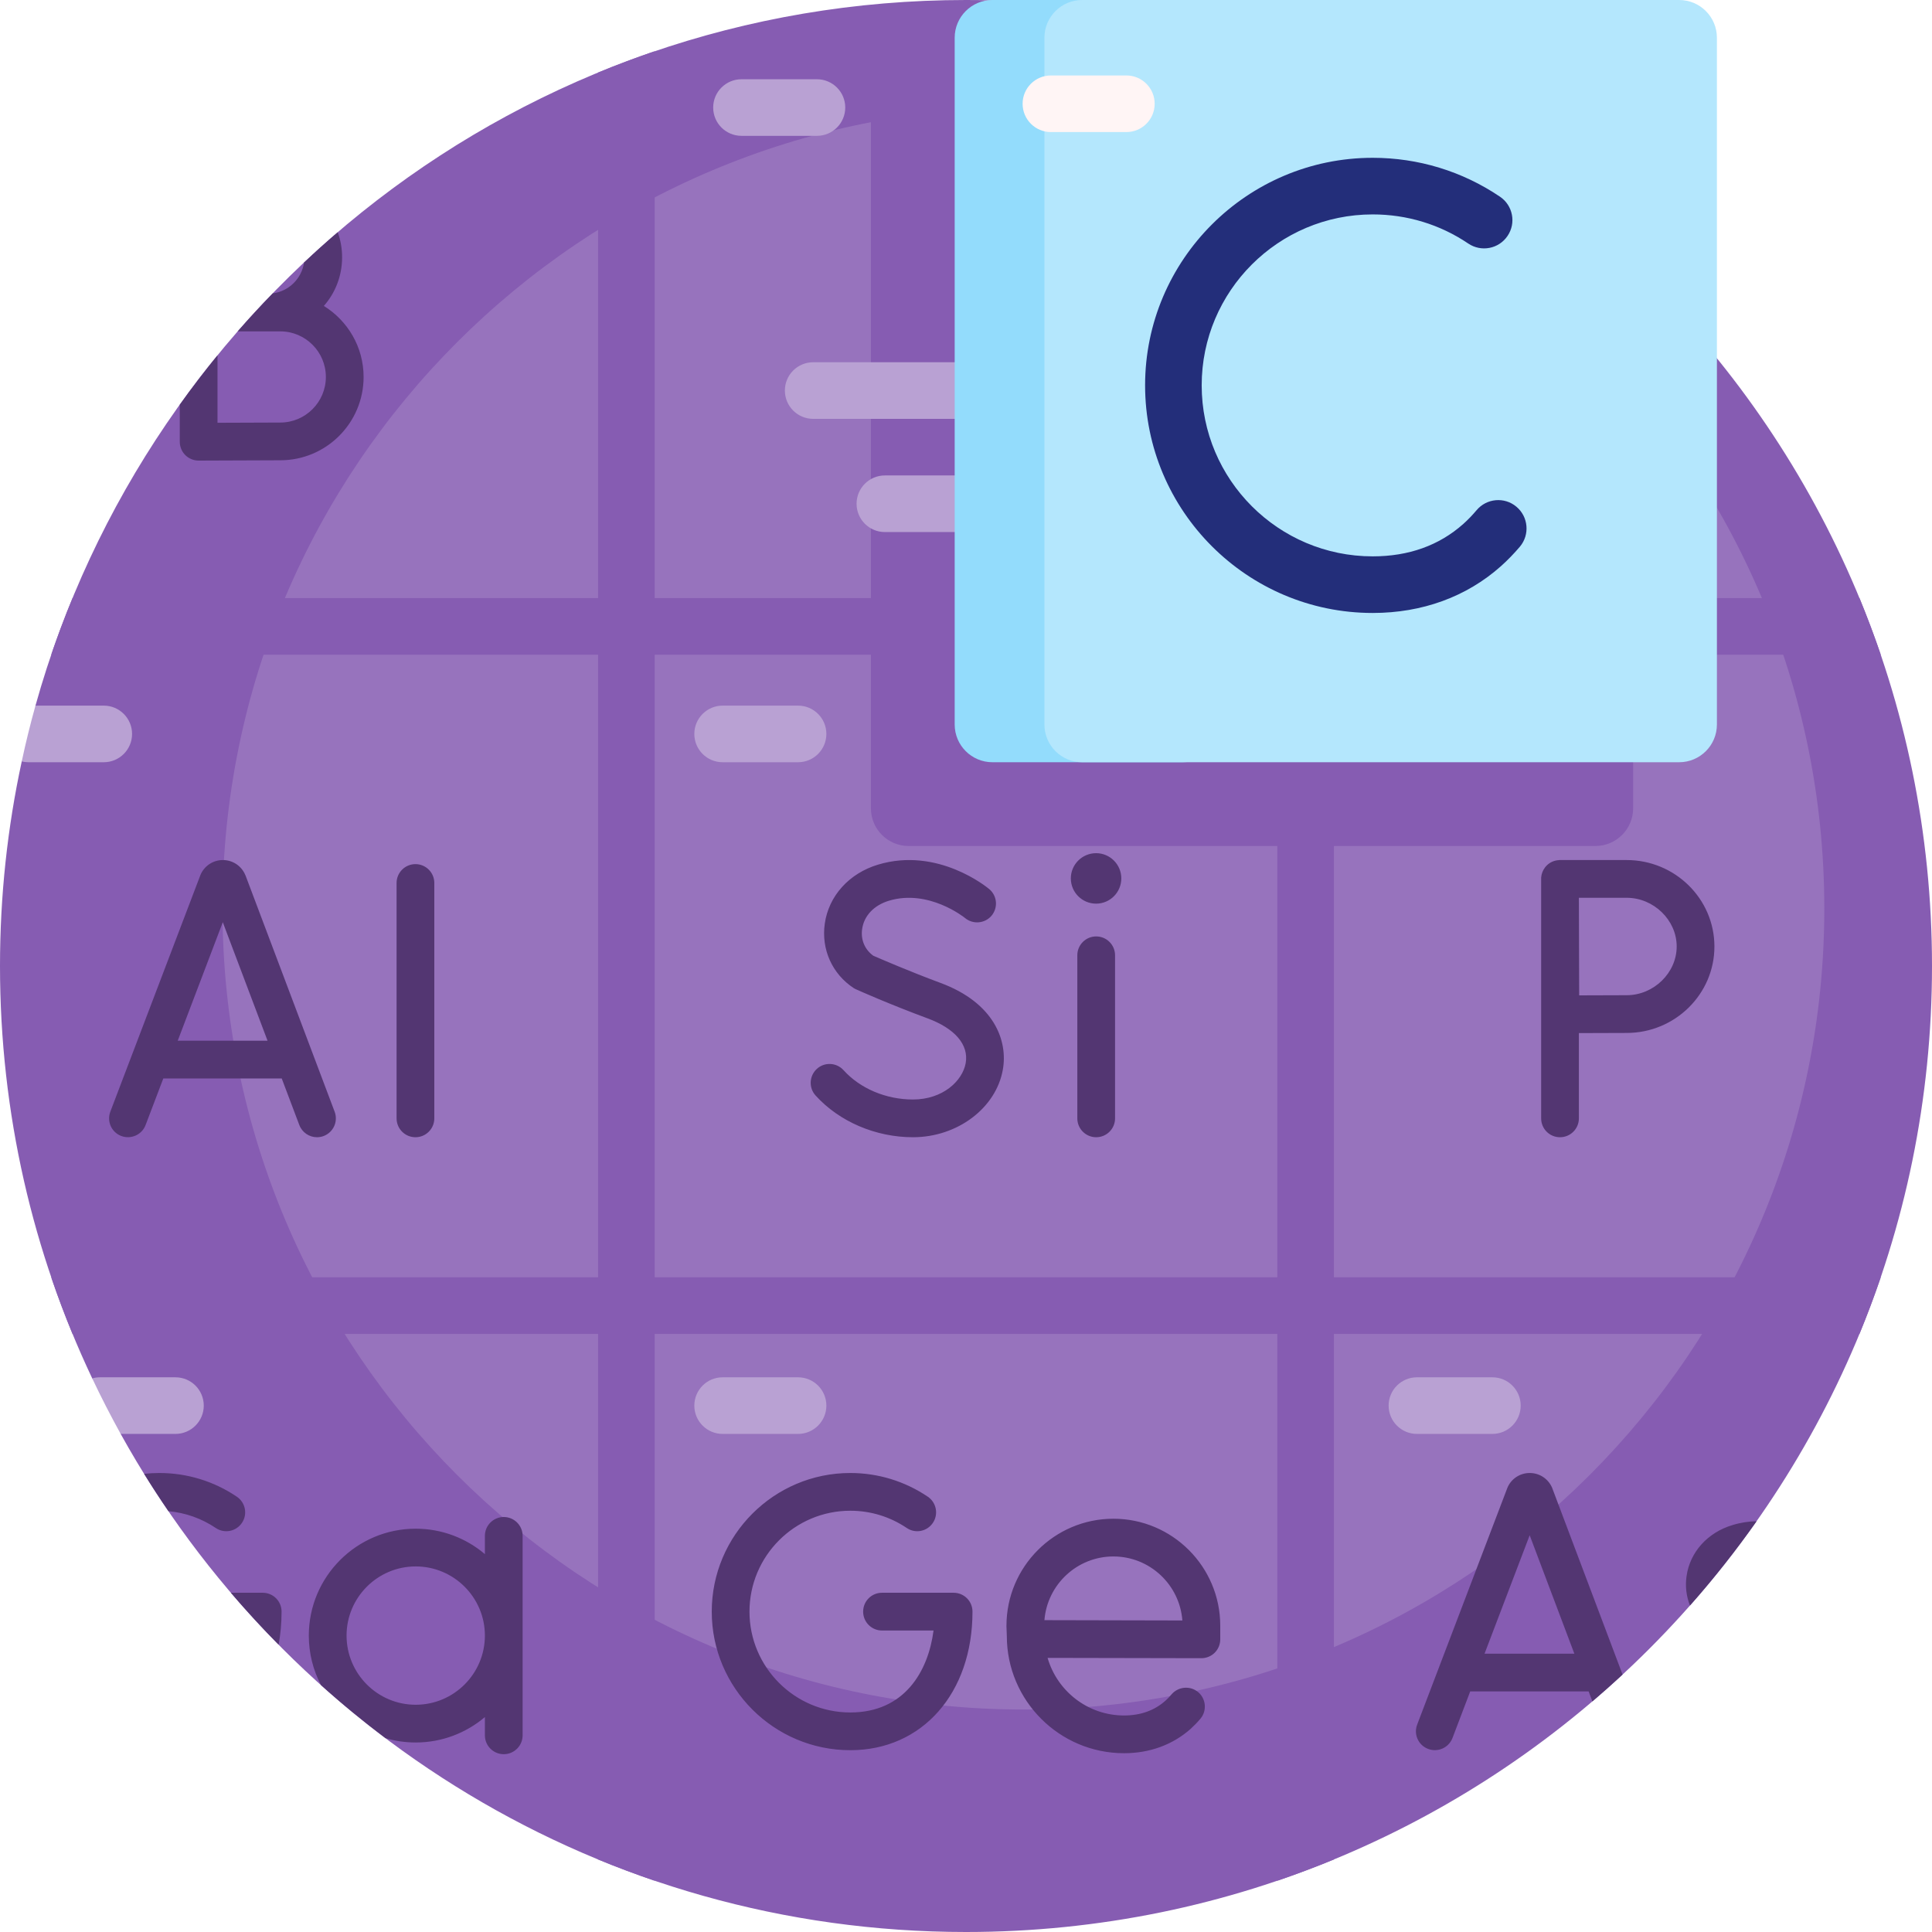 <?xml version="1.0" encoding="UTF-8"?>
<svg xmlns="http://www.w3.org/2000/svg" xmlns:xlink="http://www.w3.org/1999/xlink" width="100px" height="100px" viewBox="0 0 100 100" version="1.1">
  <g id="surface1">
    <path style=" stroke:none;fill-rule:nonzero;fill:rgb(52.549%,36.078%,69.804%);fill-opacity:1;" d="M 100 50 C 100 77.613 77.613 100 50 100 C 31.172 100 14.773 89.594 6.246 74.219 C 6.156 74.059 7.121 73.629 7.035 73.465 C 6.68 72.812 6.387 72.43 6.062 71.758 C 6 71.625 4.836 71.48 4.773 71.344 C 1.711 64.871 0 57.637 0 50 C 0 46.367 0.387 42.824 1.125 39.414 C 1.16 39.242 2.613 39.238 2.652 39.07 C 2.801 38.426 2.957 37.789 3.129 37.156 C 3.168 37 1.793 36.68 1.836 36.523 C 7.719 15.457 27.055 0 50 0 C 77.613 0 100 22.387 100 50 Z M 100 50 "></path>
    <path style=" stroke:none;fill-rule:nonzero;fill:rgb(59.216%,45.098%,74.118%);fill-opacity:1;" d="M 94.426 47.027 C 94.426 69.926 75.867 88.484 52.973 88.484 C 30.074 88.484 11.516 69.926 11.516 47.027 C 11.516 24.133 30.074 5.574 52.973 5.574 C 75.867 5.574 94.426 24.133 94.426 47.027 Z M 94.426 47.027 "></path>
    <path style=" stroke:none;fill-rule:nonzero;fill:rgb(52.549%,36.078%,69.804%);fill-opacity:1;" d="M 69.043 43.789 L 82.578 43.789 C 83.656 43.789 84.531 42.914 84.531 41.836 L 84.531 33.887 L 97.348 33.887 C 97.008 32.895 96.641 31.918 96.246 30.957 L 84.531 30.957 L 84.531 6.289 C 84.531 5.211 83.656 4.336 82.578 4.336 L 69.043 4.336 L 69.043 3.754 C 68.082 3.359 67.105 2.992 66.113 2.652 L 66.113 4.336 L 47.031 4.336 C 45.953 4.336 45.078 5.211 45.078 6.289 L 45.078 30.957 L 33.887 30.957 L 33.887 2.652 C 32.895 2.988 31.918 3.359 30.957 3.754 L 30.957 30.957 L 3.754 30.957 C 3.359 31.918 2.988 32.895 2.652 33.887 L 30.957 33.887 L 30.957 66.113 L 2.652 66.113 C 2.988 67.105 3.359 68.082 3.754 69.043 L 30.957 69.043 L 30.957 96.246 C 31.918 96.641 32.895 97.008 33.887 97.348 L 33.887 69.043 L 66.113 69.043 L 66.113 97.348 C 67.105 97.008 68.082 96.641 69.043 96.246 L 69.043 69.043 L 96.246 69.043 C 96.641 68.082 97.008 67.105 97.348 66.113 L 69.043 66.113 Z M 33.887 66.113 L 33.887 33.887 L 45.078 33.887 L 45.078 41.836 C 45.078 42.914 45.953 43.789 47.031 43.789 L 66.113 43.789 L 66.113 66.113 Z M 33.887 66.113 "></path>
    <path style=" stroke:none;fill-rule:nonzero;fill:rgb(32.549%,21.176%,44.706%);fill-opacity:1;" d="M 9.59 23.555 C 9.406 23.371 9.305 23.121 9.305 22.863 L 9.305 20.945 C 9.93 20.07 10.578 19.219 11.258 18.391 L 11.258 21.883 C 12.312 21.879 13.914 21.871 14.508 21.871 C 15.809 21.871 16.867 20.812 16.867 19.512 C 16.867 18.211 15.809 17.152 14.508 17.152 L 12.555 17.152 C 12.469 17.152 12.387 17.152 12.301 17.152 C 12.887 16.48 13.492 15.824 14.117 15.184 C 14.953 15.078 15.617 14.418 15.738 13.586 C 16.305 13.051 16.887 12.527 17.48 12.02 C 17.629 12.426 17.707 12.863 17.707 13.32 C 17.707 14.285 17.352 15.164 16.762 15.836 C 17.996 16.598 18.82 17.961 18.82 19.512 C 18.82 21.891 16.887 23.824 14.508 23.824 C 13.598 23.824 10.285 23.84 10.285 23.84 L 10.281 23.84 C 10.023 23.84 9.773 23.738 9.59 23.555 Z M 84.195 53.465 C 83.625 53.465 82.52 53.469 81.723 53.473 L 81.723 57.887 C 81.723 58.426 81.285 58.863 80.746 58.863 C 80.203 58.863 79.77 58.426 79.77 57.887 L 79.77 45.492 C 79.77 45.488 79.77 45.488 79.77 45.484 C 79.77 45.48 79.77 45.477 79.77 45.469 C 79.77 45.465 79.77 45.461 79.77 45.457 C 79.77 45.453 79.77 45.449 79.77 45.445 C 79.77 45.438 79.77 45.434 79.77 45.426 C 79.77 45.426 79.77 45.422 79.77 45.422 C 79.785 45.223 79.859 45.043 79.973 44.895 C 79.977 44.887 79.98 44.883 79.988 44.875 C 79.992 44.871 79.996 44.863 80 44.859 C 80 44.859 80.004 44.855 80.004 44.855 C 80.008 44.852 80.012 44.848 80.016 44.844 C 80.016 44.844 80.02 44.84 80.02 44.836 C 80.023 44.836 80.027 44.832 80.031 44.828 C 80.031 44.824 80.035 44.824 80.035 44.82 C 80.039 44.816 80.043 44.812 80.047 44.809 C 80.047 44.809 80.051 44.805 80.051 44.805 C 80.055 44.805 80.055 44.805 80.055 44.805 C 80.059 44.797 80.062 44.793 80.07 44.789 C 80.07 44.789 80.07 44.785 80.07 44.785 C 80.234 44.629 80.453 44.531 80.695 44.52 C 80.699 44.52 80.703 44.52 80.703 44.516 C 80.711 44.516 80.715 44.516 80.719 44.516 C 80.727 44.516 80.734 44.516 80.746 44.516 L 84.195 44.516 C 86.699 44.516 88.738 46.523 88.738 48.992 C 88.738 51.457 86.699 53.465 84.195 53.465 Z M 86.785 48.988 C 86.785 47.625 85.598 46.469 84.195 46.469 L 81.723 46.469 C 81.727 47.324 81.73 48.504 81.73 48.988 C 81.73 49.566 81.734 50.699 81.738 51.52 C 82.539 51.516 83.629 51.512 84.195 51.512 C 85.598 51.512 86.785 50.355 86.785 48.988 Z M 16.406 58.863 C 16.012 58.863 15.641 58.621 15.492 58.23 L 14.582 55.82 L 8.453 55.82 L 7.535 58.234 C 7.344 58.738 6.777 58.988 6.273 58.797 C 5.77 58.605 5.52 58.043 5.711 57.539 L 10.363 45.32 C 10.367 45.312 10.367 45.305 10.371 45.297 C 10.566 44.824 11.023 44.516 11.535 44.516 C 12.047 44.516 12.504 44.82 12.699 45.297 C 12.703 45.305 12.707 45.312 12.711 45.32 L 17.32 57.539 C 17.512 58.047 17.258 58.609 16.75 58.801 C 16.637 58.844 16.52 58.863 16.406 58.863 Z M 13.848 53.867 L 11.531 47.734 L 9.199 53.867 Z M 21.504 58.863 C 22.043 58.863 22.48 58.426 22.48 57.887 L 22.48 45.703 C 22.48 45.164 22.043 44.727 21.504 44.727 C 20.965 44.727 20.527 45.164 20.527 45.703 L 20.527 57.887 C 20.527 58.426 20.965 58.863 21.504 58.863 Z M 48.668 50.871 C 47.055 50.273 45.555 49.621 45.203 49.469 C 44.758 49.148 44.543 48.637 44.625 48.082 C 44.723 47.398 45.238 46.855 46.012 46.621 C 48.066 46.004 49.91 47.484 49.949 47.516 C 50.363 47.859 50.977 47.805 51.324 47.395 C 51.668 46.98 51.617 46.367 51.203 46.02 C 51.098 45.93 48.539 43.82 45.445 44.754 C 43.953 45.203 42.895 46.371 42.691 47.805 C 42.5 49.137 43.074 50.414 44.191 51.145 C 44.234 51.172 44.281 51.195 44.328 51.215 C 44.398 51.25 46.09 52 47.992 52.703 C 49.43 53.23 50.152 54.078 49.984 55.027 C 49.82 55.941 48.809 56.91 47.254 56.91 C 45.863 56.91 44.52 56.344 43.66 55.391 C 43.297 54.992 42.68 54.961 42.281 55.324 C 41.883 55.688 41.852 56.305 42.215 56.703 C 43.438 58.055 45.324 58.863 47.254 58.863 C 49.551 58.863 51.551 57.359 51.906 55.371 C 52.176 53.871 51.465 51.902 48.668 50.871 Z M 56.738 48.469 C 56.199 48.469 55.762 48.906 55.762 49.445 L 55.762 57.887 C 55.762 58.426 56.199 58.863 56.738 58.863 C 57.277 58.863 57.715 58.426 57.715 57.887 L 57.715 49.445 C 57.715 48.906 57.277 48.469 56.738 48.469 Z M 56.734 46.773 C 57.453 46.773 58.039 46.188 58.039 45.465 C 58.039 44.746 57.453 44.16 56.734 44.16 C 56.012 44.16 55.426 44.746 55.426 45.465 C 55.426 46.188 56.012 46.773 56.734 46.773 Z M 27.051 79.496 L 27.051 89.82 C 27.051 90.359 26.613 90.797 26.074 90.797 C 25.535 90.797 25.098 90.359 25.098 89.82 L 25.098 88.875 C 24.133 89.695 22.879 90.191 21.516 90.191 C 20.973 90.191 20.445 90.113 19.949 89.965 C 18.797 89.098 17.684 88.184 16.613 87.219 C 16.211 86.453 15.984 85.582 15.984 84.656 C 15.984 81.605 18.465 79.125 21.516 79.125 C 22.879 79.125 24.133 79.621 25.098 80.441 L 25.098 79.496 C 25.098 78.957 25.535 78.52 26.074 78.52 C 26.613 78.52 27.051 78.957 27.051 79.496 Z M 25.098 84.656 C 25.098 82.684 23.492 81.078 21.516 81.078 C 19.543 81.078 17.938 82.684 17.938 84.656 C 17.938 86.633 19.543 88.238 21.516 88.238 C 23.492 88.238 25.098 86.633 25.098 84.656 Z M 89.672 78.938 C 88.383 79.324 87.473 80.336 87.297 81.574 C 87.219 82.105 87.285 82.629 87.473 83.102 C 88.703 81.715 89.852 80.258 90.922 78.738 C 90.523 78.746 90.102 78.805 89.672 78.938 Z M 49.359 82.441 L 45.652 82.441 C 45.113 82.441 44.676 82.875 44.676 83.418 C 44.676 83.957 45.113 84.395 45.652 84.395 L 48.32 84.395 C 48.043 86.523 46.809 88.637 44.012 88.637 C 41.133 88.637 38.793 86.293 38.793 83.418 C 38.793 80.539 41.133 78.195 44.012 78.195 C 45.059 78.195 46.066 78.504 46.93 79.086 C 47.375 79.391 47.984 79.273 48.285 78.824 C 48.586 78.379 48.469 77.77 48.023 77.469 C 46.836 76.668 45.449 76.242 44.012 76.242 C 40.059 76.242 36.84 79.461 36.84 83.418 C 36.84 87.371 40.059 90.59 44.012 90.59 C 47.734 90.59 50.336 87.641 50.336 83.418 C 50.336 82.875 49.898 82.441 49.359 82.441 Z M 80.352 77.047 L 83.984 86.676 C 83.473 87.148 82.953 87.613 82.422 88.066 L 82.227 87.547 L 76.098 87.547 L 75.18 89.961 C 74.984 90.465 74.422 90.715 73.918 90.523 C 73.414 90.332 73.16 89.77 73.352 89.266 L 78.008 77.047 C 78.008 77.039 78.012 77.031 78.016 77.023 C 78.207 76.551 78.664 76.242 79.176 76.242 L 79.18 76.242 C 79.691 76.242 80.148 76.547 80.344 77.023 C 80.344 77.031 80.348 77.039 80.352 77.047 Z M 81.488 85.594 L 79.176 79.465 L 76.84 85.594 Z M 13.598 82.441 L 11.949 82.441 C 12.742 83.367 13.566 84.266 14.422 85.129 C 14.52 84.586 14.574 84.016 14.574 83.418 C 14.574 82.875 14.137 82.441 13.598 82.441 Z M 63.16 84.145 L 63.16 84.852 C 63.16 85.109 63.059 85.359 62.875 85.543 C 62.691 85.727 62.441 85.828 62.184 85.828 L 54.223 85.812 C 54.719 87.531 56.305 88.793 58.18 88.793 C 59.035 88.793 59.754 88.535 60.324 88.027 C 60.434 87.93 60.539 87.82 60.637 87.703 C 60.984 87.293 61.602 87.238 62.016 87.582 C 62.426 87.93 62.48 88.547 62.137 88.957 C 61.977 89.148 61.805 89.324 61.625 89.488 C 60.699 90.309 59.508 90.746 58.18 90.746 C 54.836 90.746 52.113 88.023 52.113 84.68 C 52.113 84.676 52.113 84.676 52.113 84.676 L 52.094 84.188 C 52.094 84.176 52.094 84.164 52.094 84.152 C 52.094 81.094 54.578 78.609 57.629 78.609 C 60.68 78.609 63.16 81.094 63.16 84.145 Z M 61.199 83.875 C 61.059 82.023 59.512 80.562 57.629 80.562 C 55.75 80.562 54.207 82.016 54.059 83.859 Z M 12.523 78.824 C 12.824 78.379 12.707 77.77 12.258 77.469 C 11.074 76.668 9.684 76.242 8.246 76.242 C 7.98 76.242 7.719 76.258 7.461 76.285 C 7.863 76.941 8.285 77.582 8.719 78.219 C 9.594 78.297 10.434 78.594 11.164 79.086 C 11.613 79.391 12.219 79.273 12.523 78.824 Z M 12.523 78.824 "></path>
    <path style=" stroke:none;fill-rule:nonzero;fill:rgb(72.549%,63.137%,82.745%);fill-opacity:1;" d="M 36.914 5.566 C 36.914 4.758 37.57 4.102 38.379 4.102 L 42.285 4.102 C 43.094 4.102 43.75 4.758 43.75 5.566 C 43.75 6.375 43.094 7.031 42.285 7.031 L 38.379 7.031 C 37.57 7.031 36.914 6.375 36.914 5.566 Z M 57.91 18.75 L 42.09 18.75 C 41.281 18.75 40.625 19.406 40.625 20.215 C 40.625 21.023 41.281 21.68 42.09 21.68 L 57.91 21.68 C 58.719 21.68 59.375 21.023 59.375 20.215 C 59.375 19.406 58.719 18.75 57.91 18.75 Z M 41.309 71.289 L 37.402 71.289 C 36.594 71.289 35.938 71.945 35.938 72.754 C 35.938 73.562 36.594 74.219 37.402 74.219 L 41.309 74.219 C 42.117 74.219 42.773 73.562 42.773 72.754 C 42.773 71.945 42.117 71.289 41.309 71.289 Z M 41.309 36.523 L 37.402 36.523 C 36.594 36.523 35.938 37.18 35.938 37.988 C 35.938 38.797 36.594 39.453 37.402 39.453 L 41.309 39.453 C 42.117 39.453 42.773 38.797 42.773 37.988 C 42.773 37.18 42.117 36.523 41.309 36.523 Z M 9.082 71.289 L 5.176 71.289 C 5.035 71.289 4.898 71.309 4.773 71.344 C 5.234 72.32 5.727 73.277 6.246 74.219 L 9.082 74.219 C 9.891 74.219 10.547 73.562 10.547 72.754 C 10.547 71.945 9.891 71.289 9.082 71.289 Z M 6.836 37.988 C 6.836 37.18 6.18 36.523 5.371 36.523 L 1.836 36.523 C 1.57 37.477 1.332 38.438 1.125 39.414 C 1.234 39.438 1.348 39.453 1.465 39.453 L 5.371 39.453 C 6.18 39.453 6.836 38.797 6.836 37.988 Z M 77.246 71.289 L 73.34 71.289 C 72.531 71.289 71.875 71.945 71.875 72.754 C 71.875 73.562 72.531 74.219 73.34 74.219 L 77.246 74.219 C 78.055 74.219 78.711 73.562 78.711 72.754 C 78.711 71.945 78.055 71.289 77.246 71.289 Z M 54.199 24.609 L 45.801 24.609 C 44.992 24.609 44.336 25.266 44.336 26.074 C 44.336 26.883 44.992 27.539 45.801 27.539 L 54.199 27.539 C 55.008 27.539 55.664 26.883 55.664 26.074 C 55.664 25.266 55.008 24.609 54.199 24.609 Z M 54.199 24.609 "></path>
    <path style=" stroke:none;fill-rule:nonzero;fill:rgb(57.647%,86.275%,98.824%);fill-opacity:1;" d="M 63.16 1.953 L 63.16 37.5 C 63.16 38.578 62.285 39.453 61.207 39.453 L 51.367 39.453 C 50.289 39.453 49.414 38.578 49.414 37.5 L 49.414 1.953 C 49.414 0.875 50.289 0 51.367 0 L 61.207 0 C 62.285 0 63.16 0.875 63.16 1.953 Z M 63.16 1.953 "></path>
    <path style=" stroke:none;fill-rule:nonzero;fill:rgb(70.588%,90.588%,99.216%);fill-opacity:1;" d="M 88.867 1.953 L 88.867 37.5 C 88.867 38.578 87.992 39.453 86.914 39.453 L 56.012 39.453 C 54.934 39.453 54.059 38.578 54.059 37.5 L 54.059 1.953 C 54.059 0.875 54.934 0 56.012 0 L 86.914 0 C 87.992 0 88.867 0.875 88.867 1.953 Z M 88.867 1.953 "></path>
    <path style=" stroke:none;fill-rule:nonzero;fill:rgb(100%,96.078%,96.078%);fill-opacity:1;" d="M 59.766 5.371 C 59.766 6.18 59.109 6.836 58.301 6.836 L 54.395 6.836 C 53.586 6.836 52.93 6.18 52.93 5.371 C 52.93 4.562 53.586 3.906 54.395 3.906 L 58.301 3.906 C 59.109 3.906 59.766 4.562 59.766 5.371 Z M 59.766 5.371 "></path>
    <path style=" stroke:none;fill-rule:nonzero;fill:rgb(13.725%,18.039%,47.843%);fill-opacity:1;" d="M 78.672 28.293 C 78.363 28.656 78.031 29 77.684 29.309 C 75.906 30.891 73.613 31.727 71.051 31.727 C 64.555 31.727 59.27 26.441 59.27 19.945 C 59.27 13.453 64.555 8.168 71.051 8.168 C 73.41 8.168 75.688 8.863 77.637 10.18 C 78.309 10.633 78.484 11.543 78.031 12.211 C 77.578 12.883 76.668 13.059 75.996 12.605 C 74.535 11.617 72.824 11.098 71.051 11.098 C 66.168 11.098 62.199 15.066 62.199 19.945 C 62.199 24.828 66.168 28.797 71.051 28.797 C 72.91 28.797 74.488 28.234 75.738 27.121 C 75.98 26.906 76.211 26.664 76.426 26.41 C 76.945 25.789 77.871 25.707 78.488 26.227 C 79.109 26.746 79.191 27.672 78.672 28.293 Z M 78.672 28.293 "></path>
  </g>
</svg>
